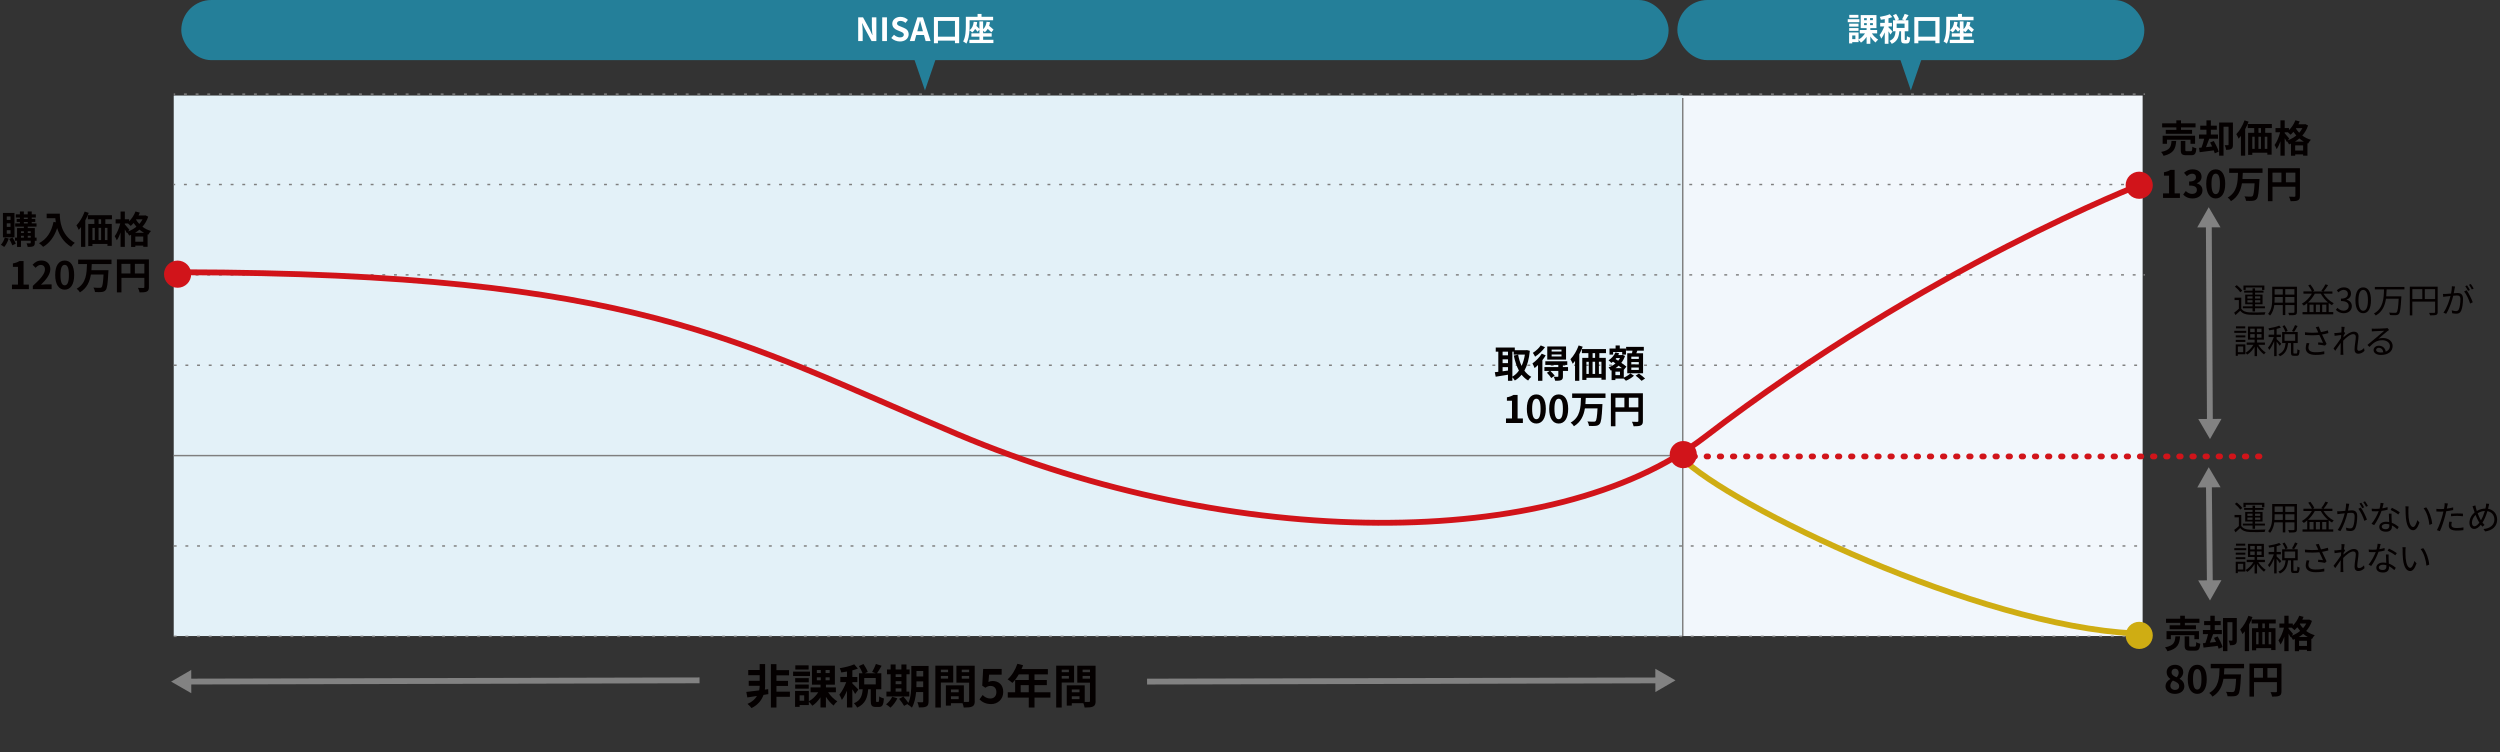 <?xml version="1.0" encoding="UTF-8"?>
<svg id="_レイヤー_2" data-name="レイヤー 2" xmlns="http://www.w3.org/2000/svg" viewBox="0 0 856.95 257.87">
  <rect x="0" y="0" width="856.95" height="257.87" fill="#333333" stroke="none"/>
  <defs>
    <style>
      .cls-1 {
        stroke-dasharray: 0 0 1 3;
      }

      .cls-1, .cls-2, .cls-3, .cls-4, .cls-5, .cls-6, .cls-7 {
        fill: none;
        stroke-miterlimit: 10;
      }

      .cls-1, .cls-2, .cls-7 {
        stroke: #7f7f7f;
        stroke-width: .5px;
      }

      .cls-2 {
        stroke-dasharray: 0 0 1 3;
      }

      .cls-3, .cls-4, .cls-5, .cls-6 {
        stroke-width: 2px;
      }

      .cls-3, .cls-6 {
        stroke: #d1141a;
      }

      .cls-4 {
        stroke: #cfad13;
      }

      .cls-5 {
        stroke: #828282;
      }

      .cls-6 {
        stroke-dasharray: 0 0 .5 4;
        stroke-linecap: round;
      }

      .cls-8 {
        fill: #f2f7fc;
      }

      .cls-8, .cls-9, .cls-10, .cls-11, .cls-12, .cls-13, .cls-14, .cls-15 {
        stroke-width: 0px;
      }

      .cls-9 {
        fill: #828282;
      }

      .cls-10 {
        fill: #247f99;
      }

      .cls-11 {
        fill: #cfad13;
      }

      .cls-12 {
        fill: #d1141a;
      }

      .cls-13 {
        fill: #fff;
      }

      .cls-14 {
        fill: #e3f1f8;
      }

      .cls-15 {
        fill: #040000;
      }
    </style>
  </defs>
  <g id="_レイヤー_1-2" data-name="レイヤー 1">
    <g>
      <rect class="cls-8" x="561.16" y="32.75" width="173.29" height="185.27"/>
      <rect class="cls-14" x="59.55" y="32.75" width="517.29" height="185.27"/>
      <line class="cls-7" x1="576.81" y1="33.59" x2="576.81" y2="218.02"/>
      <g>
        <line class="cls-7" x1="59.55" y1="32.27" x2="60.05" y2="32.27"/>
        <line class="cls-1" x1="63.05" y1="32.27" x2="733.28" y2="32.27"/>
        <line class="cls-7" x1="734.77" y1="32.27" x2="735.27" y2="32.27"/>
      </g>
      <g>
        <line class="cls-7" x1="59.55" y1="63.25" x2="60.05" y2="63.25"/>
        <line class="cls-1" x1="63.05" y1="63.25" x2="733.28" y2="63.25"/>
        <line class="cls-7" x1="734.77" y1="63.25" x2="735.27" y2="63.25"/>
      </g>
      <g>
        <line class="cls-7" x1="59.55" y1="94.22" x2="60.05" y2="94.22"/>
        <line class="cls-1" x1="63.05" y1="94.22" x2="733.28" y2="94.22"/>
        <line class="cls-7" x1="734.77" y1="94.22" x2="735.27" y2="94.22"/>
      </g>
      <line class="cls-2" x1="59.55" y1="125.2" x2="734.61" y2="125.2"/>
      <line class="cls-6" x1="575.99" y1="156.46" x2="776.51" y2="156.46"/>
      <line class="cls-7" x1="59.55" y1="156.17" x2="578.32" y2="156.17"/>
      <line class="cls-2" x1="59.55" y1="187.15" x2="735.27" y2="187.15"/>
      <line class="cls-2" x1="59.55" y1="218.13" x2="735.27" y2="218.13"/>
      <g>
        <path class="cls-15" d="M768.25,105.78c.55.86,1.57,1.26,2.94,1.31,1.28.06,3.96.02,5.36-.07-.1.2-.24.59-.28.85-1.31.06-3.77.08-5.07.02-1.53-.06-2.58-.47-3.3-1.38-.51.5-1.05.99-1.62,1.49l-.45-.83c.49-.36,1.08-.85,1.61-1.34v-2.98h-1.48v-.82h2.3v3.74ZM767.9,100.19c-.35-.58-1.13-1.39-1.84-1.95l.66-.49c.71.54,1.52,1.33,1.88,1.9l-.7.54ZM772.13,105.66h-3.32v-.66h3.32v-.71h-2.52v-3.3h2.52v-.7h-2.88v-.65h2.88v-.8h.85v.8h2.91v.65h-2.91v.7h2.58v3.3h-2.58v.71h3.4v.66h-3.4v1.11h-.85v-1.11ZM769.78,99.39h-.77v-1.52h7.17v1.52h-.8v-.85h-5.6v.85ZM770.37,102.34h1.76v-.76h-1.76v.76ZM772.13,103.69v-.78h-1.76v.78h1.76ZM772.98,101.58v.76h1.8v-.76h-1.8ZM774.78,102.91h-1.8v.78h1.8v-.78Z"/>
        <path class="cls-15" d="M787.34,106.94c0,.56-.15.82-.52.97-.4.14-1.07.15-2.17.14-.03-.23-.17-.61-.29-.84.82.04,1.61.02,1.82.02.23-.01.31-.08.31-.3v-2.37h-3.14v3.44h-.86v-3.44h-2.91c-.17,1.29-.57,2.62-1.46,3.61-.13-.17-.48-.47-.66-.57,1.28-1.45,1.4-3.5,1.4-5.12v-4.2h8.49v8.65ZM782.49,103.74v-1.94h-2.79v.69c0,.38-.01.82-.05,1.25h2.83ZM779.7,99.12v1.87h2.79v-1.87h-2.79ZM786.48,99.12h-3.14v1.87h3.14v-1.87ZM786.48,103.74v-1.94h-3.14v1.94h3.14Z"/>
        <path class="cls-15" d="M796.44,100.67c.84,1.35,2.19,2.62,3.52,3.26-.19.15-.47.48-.59.69-.38-.21-.77-.47-1.14-.76v3.11h1.56v.78h-10.53v-.78h1.61v-3.07c-.37.33-.77.61-1.17.86-.13-.17-.47-.5-.66-.65,1.38-.78,2.62-2.02,3.43-3.45h-2.9v-.77h2.91c-.27-.59-.79-1.45-1.27-2.06l.73-.31c.54.65,1.1,1.52,1.34,2.11l-.52.27h3.56l-.62-.22c.48-.59,1.1-1.55,1.42-2.23l.9.28c-.47.75-1.05,1.61-1.54,2.17h3.02v.77h-3.05ZM798,103.69c-.97-.82-1.85-1.89-2.47-3.02h-2.06c-.61,1.15-1.42,2.18-2.34,3.02h6.88ZM793.04,104.43h-1.39v2.54h1.39v-2.54ZM795.23,104.43h-1.4v2.54h1.4v-2.54ZM797.42,106.98v-2.54h-1.41v2.54h1.41Z"/>
        <path class="cls-15" d="M800.69,106.21l.54-.7c.5.52,1.15.98,2.12.98s1.74-.61,1.74-1.59-.69-1.71-2.66-1.71v-.82c1.76,0,2.37-.71,2.37-1.63,0-.83-.56-1.35-1.45-1.38-.69.02-1.29.37-1.77.85l-.57-.68c.64-.59,1.4-1.03,2.39-1.03,1.43,0,2.48.77,2.48,2.14,0,1.04-.62,1.73-1.53,2.06v.05c1.01.23,1.82,1,1.82,2.17,0,1.53-1.22,2.44-2.74,2.44-1.34,0-2.18-.56-2.74-1.17Z"/>
        <path class="cls-15" d="M807.39,102.92c0-2.97,1.04-4.41,2.67-4.41s2.66,1.45,2.66,4.41-1.04,4.45-2.66,4.45-2.67-1.48-2.67-4.45ZM811.68,102.92c0-2.5-.65-3.54-1.62-3.54s-1.63,1.05-1.63,3.54.65,3.6,1.63,3.6,1.62-1.08,1.62-3.6Z"/>
        <path class="cls-15" d="M818.09,99.19c-.02.77-.06,1.57-.14,2.38h5.18s0,.3-.01.42c-.21,3.75-.4,5.14-.85,5.63-.27.29-.55.38-.99.42-.44.03-1.25.01-2.05-.05-.01-.26-.13-.61-.3-.85.87.09,1.71.09,2.03.09.27,0,.41-.02.55-.15.35-.32.55-1.6.71-4.67h-4.36c-.34,2.29-1.2,4.45-3.5,5.74-.14-.23-.4-.51-.63-.68,3.23-1.71,3.39-5.3,3.46-8.28h-3.14v-.84h10.14v.84h-6.1Z"/>
        <path class="cls-15" d="M835.59,106.95c0,.56-.14.84-.54.99-.38.14-1.04.15-2.08.15-.05-.23-.2-.63-.33-.86.79.04,1.55.02,1.77.01.21,0,.29-.07.29-.29v-3.57h-7.81v4.73h-.86v-9.85h9.55v8.68ZM826.9,102.52h3.42v-3.42h-3.42v3.42ZM834.71,102.52v-3.42h-3.54v3.42h3.54Z"/>
        <path class="cls-15" d="M841.54,98.2c-.05.22-.1.46-.14.69-.07.34-.17,1.01-.3,1.63.54-.05,1.01-.08,1.29-.08,1.04,0,1.88.41,1.88,1.97,0,1.38-.19,3.19-.66,4.16-.37.77-.94.96-1.69.96-.44,0-.99-.08-1.36-.16l-.15-.99c.49.16,1.1.26,1.42.26.42,0,.76-.09,1-.59.37-.77.55-2.27.55-3.52,0-1.05-.48-1.24-1.22-1.24-.28,0-.73.04-1.24.08-.42,1.66-1.21,4.26-2.42,6.19l-.94-.38c1.18-1.57,2.03-4.17,2.42-5.71-.61.06-1.15.12-1.46.15-.28.04-.75.08-1.04.14l-.09-1.01c.36.01.65.01,1.03,0,.38-.01,1.05-.07,1.75-.13.16-.83.3-1.72.29-2.51l1.1.1ZM845.5,99.51c.72.93,1.73,3.03,2.11,4.1l-.9.44c-.35-1.19-1.26-3.21-2.06-4.15l.85-.4ZM845.98,99.7c-.23-.47-.63-1.18-.94-1.62l.62-.26c.29.41.72,1.13.97,1.6l-.64.28ZM847.29,99.22c-.26-.5-.64-1.17-.97-1.61l.62-.26c.3.42.76,1.15.98,1.58l-.63.28Z"/>
        <path class="cls-15" d="M769.97,114.1h-4.1v-.71h4.1v.71ZM769.67,121.43h-2.58v.54h-.73v-3.91h3.31v3.37ZM769.66,115.65h-3.29v-.69h3.29v.69ZM766.37,116.5h3.29v.7h-3.29v-.7ZM769.63,112.56h-3.19v-.7h3.19v.7ZM767.1,118.77v1.96h1.83v-1.96h-1.83ZM774.1,118.2c.63,1.03,1.64,2.09,2.54,2.63-.19.15-.47.46-.59.65-.82-.59-1.73-1.63-2.38-2.69v3.29h-.84v-3.22c-.66,1.12-1.59,2.13-2.52,2.7-.13-.19-.4-.5-.57-.65,1-.55,2.04-1.61,2.68-2.72h-2.31v-.78h2.72v-.97h-2.28v-4.51h5.47v4.51h-2.34v.97h2.69v.78h-2.26ZM771.33,113.84h1.54v-1.19h-1.54v1.19ZM771.33,115.74h1.54v-1.2h-1.54v1.2ZM775.21,112.65h-1.59v1.19h1.59v-1.19ZM775.21,114.54h-1.59v1.2h1.59v-1.2Z"/>
        <path class="cls-15" d="M781.44,118.53c-.19-.33-.66-.97-1.06-1.45v4.99h-.84v-5.15c-.48,1.18-1.1,2.34-1.69,3.05-.08-.25-.29-.58-.43-.79.73-.82,1.54-2.32,2-3.65h-1.78v-.82h1.9v-1.77c-.57.12-1.17.21-1.7.29-.05-.2-.16-.48-.27-.68,1.31-.21,2.83-.55,3.7-.93l.59.65c-.42.17-.93.34-1.48.47v1.97h1.46v.82h-1.46v.71c.36.3,1.35,1.33,1.59,1.6l-.52.69ZM787.18,121.18c.25,0,.3-.19.33-1.46.17.15.52.29.76.35-.08,1.49-.3,1.89-.99,1.89h-.99c-.8,0-.99-.26-.99-1.12v-3.24h-.99c-.21,1.96-.78,3.63-2.8,4.51-.09-.19-.34-.5-.52-.66,1.82-.73,2.28-2.19,2.47-3.85h-1.19v-3.8h5.34v3.8h-1.48v3.24c0,.29.03.34.29.34h.77ZM783.4,113.79c-.16-.54-.58-1.38-1-2l.72-.3c.42.61.87,1.42,1.04,1.95l-.76.36ZM783.09,116.83h3.65v-2.27h-3.65v2.27ZM787.56,111.76c-.38.71-.83,1.49-1.2,2l-.72-.29c.36-.55.82-1.41,1.05-2.02l.87.3Z"/>
        <path class="cls-15" d="M798.13,114.19c-.71.19-1.47.36-2.18.48.42.92,1.05,2.26,1.55,3.23l-.54.56c-.5-.11-1.64-.27-2.39-.34l.09-.76c.44.03,1.25.13,1.63.16-.33-.71-.91-1.91-1.26-2.72-1.49.17-3.15.17-4.91.02l-.04-.93c1.68.22,3.25.21,4.58.07l-.38-.85c-.2-.43-.3-.65-.49-.97l1.04-.2c.28.77.49,1.28.75,1.9.79-.14,1.57-.33,2.37-.58l.17.92ZM791.61,117.66c-.19.44-.33,1.11-.33,1.46,0,1.01.69,1.62,2.41,1.62,1.53,0,2.21-.14,3.03-.32v.97c-.73.13-1.52.27-3.04.27-2.15,0-3.33-.86-3.33-2.31,0-.5.13-1.14.31-1.77l.94.08Z"/>
        <path class="cls-15" d="M810.49,120.28c-.61.62-1.33.97-2.12.97s-1.28-.51-1.28-1.47c0-1.28.43-3.18.43-4.3,0-.67-.34-.94-.92-.94-.93,0-2.33,1.08-3.39,2.23-.02.49-.04.94-.04,1.35,0,1.05,0,1.75.05,2.79.01.2.03.49.06.7h-1.01c.01-.16.04-.5.04-.69.01-1.11.01-1.68.03-2.96,0-.12.01-.27.01-.44-.56.85-1.32,1.96-1.88,2.73l-.58-.8c.64-.8,1.97-2.6,2.55-3.51.02-.37.05-.75.07-1.11-.52.06-1.53.2-2.25.29l-.09-.97c.26.01.48.01.76-.01.37-.02,1.05-.09,1.64-.19.04-.55.06-.96.06-1.08,0-.27.01-.57-.05-.86l1.11.04c-.06.28-.15.93-.23,1.74l.06-.02.34.41c-.14.21-.34.52-.51.8-.02.21-.04.43-.06.65.9-.83,2.38-1.94,3.53-1.94,1.08,0,1.63.61,1.63,1.55,0,1.15-.43,3.15-.43,4.31,0,.4.19.7.59.7.58,0,1.2-.37,1.74-.96l.15,1Z"/>
        <path class="cls-15" d="M818.93,113.12c-.21.14-.47.32-.64.44-.57.43-2.12,1.79-3.01,2.54.52-.17,1.05-.24,1.56-.24,1.92,0,3.31,1.17,3.31,2.73,0,1.87-1.55,3.08-3.99,3.08-1.57,0-2.54-.7-2.54-1.66,0-.79.71-1.51,1.78-1.51,1.45,0,2.23.97,2.38,2.04.91-.35,1.43-1.01,1.43-1.96,0-1.13-1.14-1.96-2.6-1.96-1.9,0-2.95.8-4.42,2.3l-.68-.69c.96-.79,2.44-2.03,3.11-2.59.64-.54,2.08-1.75,2.65-2.26-.61.02-2.88.13-3.47.16-.27.01-.54.02-.78.07l-.02-.97c.26.04.58.04.82.04.59,0,3.33-.08,3.94-.14.34-.04.5-.06.63-.09l.54.68ZM816.94,120.76c-.1-.91-.65-1.54-1.53-1.54-.52,0-.92.31-.92.71,0,.57.66.9,1.53.9.33,0,.64-.02.92-.07Z"/>
      </g>
      <path class="cls-3" d="M62.21,93.32c155.6.33,190.07,23.45,266.02,55.54,94.44,39.9,204.37,40.68,256.07.99,76.14-58.45,150.15-86.86,150.15-86.86"/>
      <circle class="cls-12" cx="60.88" cy="93.98" r="4.66"/>
      <circle class="cls-12" cx="733.28" cy="63.5" r="4.66"/>
      <circle class="cls-11" cx="733.28" cy="217.8" r="4.66"/>
      <path class="cls-4" d="M576.32,156.83c16.63,16.63,101.76,57.64,155.3,60.3"/>
      <circle class="cls-12" cx="576.99" cy="155.83" r="4.66"/>
      <g>
        <path class="cls-15" d="M263.38,237.93l-1.66.27c-.59,1.66-1.81,3.39-4.11,4.51-.32-.45-.93-1.04-1.39-1.43,1.6-.67,2.62-1.66,3.25-2.72-1.2.19-2.34.37-3.3.51l-.35-1.89c1.15-.11,2.72-.3,4.4-.53.13-.56.18-1.11.18-1.54v-.02h-3.75v-1.73h3.75v-1.91h-3.92v-1.78h3.92v-2.05h1.87v7.46c0,.4-.03.83-.1,1.3l1.15-.16.06,1.68ZM270.76,238.84h-4.61v3.68h-1.9v-14.87h1.9v2.05h4.32v1.78h-4.32v1.91h3.97v1.73h-3.97v1.97h4.61v1.76Z"/>
        <path class="cls-15" d="M277.65,231.72h-5.79v-1.5h5.79v1.5ZM283.87,237.31c.8,1.21,2.02,2.42,3.14,3.1-.42.32-.99.99-1.28,1.44-.91-.71-1.86-1.81-2.62-2.99v3.65h-1.86v-3.49c-.78,1.19-1.76,2.23-2.8,2.9-.27-.42-.8-1.04-1.2-1.39v1.15h-3.15v.62h-1.57v-5.46h4.72v3.55c1.23-.67,2.43-1.84,3.22-3.09h-2.62v-1.68h3.41v-.93h-2.94v-6.52h7.86v6.52h-3.06v.93h3.41v1.68h-2.64ZM277.23,233.9h-4.66v-1.46h4.66v1.46ZM272.57,234.64h4.66v1.42h-4.66v-1.42ZM277.18,229.51h-4.56v-1.44h4.56v1.44ZM275.66,238.35h-1.57v1.84h1.57v-1.84ZM280,230.71h1.34v-1.04h-1.34v1.04ZM280,233.19h1.34v-1.02h-1.34v1.02ZM284.4,229.67h-1.41v1.04h1.41v-1.04ZM284.4,232.17h-1.41v1.02h1.41v-1.02Z"/>
        <path class="cls-15" d="M293.12,237.89c-.19-.42-.58-1.04-.96-1.62v6.24h-1.84v-5.75c-.51,1.23-1.12,2.37-1.74,3.17-.18-.54-.58-1.33-.88-1.81.9-1.04,1.78-2.74,2.37-4.29h-2.03v-1.78h2.29v-1.86c-.67.13-1.33.24-1.95.32-.1-.43-.32-1.07-.53-1.46,1.76-.3,3.73-.77,4.96-1.33l1.26,1.46c-.58.22-1.22.43-1.9.61v2.26h1.71v1.78h-1.71v.46c.43.35,1.74,1.74,2.05,2.1l-1.09,1.49ZM301.04,240.61c.24,0,.3-.24.34-1.9.35.29,1.14.61,1.62.72-.16,2.29-.59,2.9-1.74,2.9h-1.06c-1.42,0-1.73-.56-1.73-2.22v-3.84h-.88c-.22,2.75-.9,4.99-3.78,6.29-.19-.46-.72-1.13-1.1-1.5,2.38-.98,2.83-2.69,3.01-4.79h-1.28v-5.49h1.23c-.26-.72-.77-1.71-1.25-2.48l1.57-.69c.58.85,1.22,1.95,1.46,2.72l-1.02.45h3.76l-1.25-.45c.45-.75,1.02-1.9,1.31-2.74l1.95.62c-.53.93-1.1,1.89-1.57,2.56h1.47v5.49h-1.81v3.82c0,.48.03.53.24.53h.51ZM300.19,232.41h-3.95v2.18h3.95v-2.18Z"/>
        <path class="cls-15" d="M307.61,239.37c-.56,1.17-1.5,2.42-2.37,3.2-.35-.34-1.09-.88-1.52-1.14.83-.62,1.66-1.63,2.11-2.59l1.78.53ZM311.71,238.73h-7.86v-1.66h1.44v-5.94h-1.25v-1.66h1.25v-1.7h1.71v1.7h1.98v-1.7h1.74v1.7h1.09v1.66h-1.09v5.94h.98v1.66ZM307.01,231.13v.93h1.98v-.93h-1.98ZM307.01,234.52h1.98v-1.01h-1.98v1.01ZM307.01,237.07h1.98v-1.09h-1.98v1.09ZM318.29,240.41c0,.95-.18,1.44-.74,1.75-.56.3-1.38.35-2.56.34-.06-.5-.3-1.33-.54-1.81.69.05,1.46.03,1.68.03.24,0,.32-.08.32-.34v-3.15h-2.43c-.18,1.89-.58,3.89-1.44,5.33-.3-.34-1.09-.91-1.5-1.07.05-.1.11-.18.16-.27l-1.33.75c-.32-.62-1.09-1.68-1.71-2.42l1.44-.79c.58.64,1.33,1.52,1.73,2.18.93-2,1.01-4.71,1.01-6.79v-5.88h5.92v12.13ZM316.45,235.53v-1.97h-2.31v.59c0,.42,0,.88-.02,1.38h2.32ZM314.15,230.01v1.87h2.31v-1.87h-2.31Z"/>
        <path class="cls-15" d="M322.51,233.96v8.56h-1.89v-14.34h6.13v5.78h-4.24ZM322.51,229.56v.85h2.47v-.85h-2.47ZM324.98,232.6v-.91h-2.47v.91h2.47ZM334.13,240.27c0,1.02-.21,1.58-.85,1.89-.62.32-1.55.37-2.93.37-.05-.4-.22-.99-.42-1.49h-3.97v.82h-1.73v-6.93h6.16v5.68c.62.02,1.22.02,1.42,0,.29,0,.38-.1.38-.35v-6.26h-4.35v-5.81h6.27v12.09ZM325.97,236.33v.96h2.64v-.96h-2.64ZM328.61,239.65v-.99h-2.64v.99h2.64ZM329.67,229.56v.85h2.54v-.85h-2.54ZM332.21,232.64v-.95h-2.54v.95h2.54Z"/>
        <path class="cls-15" d="M335.74,239.74l1.09-1.5c.67.66,1.5,1.2,2.61,1.2,1.23,0,2.1-.79,2.1-2.18s-.8-2.14-2-2.14c-.7,0-1.09.18-1.78.62l-1.07-.7.32-5.75h6.34v1.97h-4.31l-.22,2.51c.46-.22.88-.34,1.42-.34,1.98,0,3.65,1.19,3.65,3.76s-1.95,4.16-4.15,4.16c-1.87,0-3.12-.74-4-1.62Z"/>
        <path class="cls-15" d="M360.08,239.12h-5.47v3.42h-1.97v-3.42h-7.2v-1.83h2.53v-4.19h4.67v-1.92h-3.43c-.66,1.14-1.42,2.16-2.18,2.91-.37-.32-1.18-.96-1.65-1.23,1.44-1.22,2.67-3.27,3.36-5.33l1.94.5c-.14.45-.32.88-.53,1.31h9.04v1.84h-4.59v1.92h4.23v1.76h-4.23v2.43h5.47v1.83ZM352.64,237.29v-2.43h-2.77v2.43h2.77Z"/>
        <path class="cls-15" d="M363.93,233.96v8.56h-1.89v-14.34h6.13v5.78h-4.24ZM363.93,229.56v.85h2.47v-.85h-2.47ZM366.4,232.6v-.91h-2.47v.91h2.47ZM375.56,240.27c0,1.02-.21,1.58-.85,1.89-.62.32-1.55.37-2.93.37-.05-.4-.22-.99-.42-1.49h-3.97v.82h-1.73v-6.93h6.16v5.68c.62.02,1.22.02,1.42,0,.29,0,.38-.1.38-.35v-6.26h-4.35v-5.81h6.27v12.09ZM367.39,236.33v.96h2.64v-.96h-2.64ZM370.03,239.65v-.99h-2.64v.99h2.64ZM371.09,229.56v.85h2.54v-.85h-2.54ZM373.63,232.64v-.95h-2.54v.95h2.54Z"/>
      </g>
      <g>
        <path class="cls-15" d="M2.99,81.75c-.34,1.09-.94,2.21-1.55,2.91-.26-.22-.82-.58-1.14-.75.58-.61,1.08-1.55,1.34-2.46l1.35.3ZM4.97,81.36H1.01v-8.38h3.95v8.38ZM3.61,74.2h-1.29v1.2h1.29v-1.2ZM3.61,76.55h-1.29v1.21h1.29v-1.21ZM3.61,78.91h-1.29v1.22h1.29v-1.22ZM4.3,81.43c.43.65.91,1.52,1.12,2.09l-1.2.58c-.18-.6-.65-1.52-1.07-2.2l1.14-.48ZM12.53,82.55h-.6v.69c0,.65-.13.98-.56,1.18s-1.04.22-1.88.22c-.05-.36-.23-.9-.4-1.24.51.01,1.07.01,1.22.01.17,0,.22-.05.22-.2v-.68h-3.34v2.11h-1.35v-2.11h-.7v-1.08h.7v-3.28h2.34v-.49h-2.98v-1.09h1.62v-.51h-1.11v-1.03h1.11v-.48h-1.4v-1.09h1.4v-.99h1.35v.99h1.33v-.99h1.38v.99h1.4v1.09h-1.4v.48h1.21v1.03h-1.21v.51h1.64v1.09h-3v.49h2.42v3.28h.6v1.08ZM7.19,79.27v.6h.99v-.6h-.99ZM7.19,81.47h.99v-.65h-.99v.65ZM8.18,75.07h1.33v-.48h-1.33v.48ZM8.18,76.61h1.33v-.51h-1.33v.51ZM9.52,79.27v.6h1.01v-.6h-1.01ZM10.53,81.47v-.65h-1.01v.65h1.01Z"/>
        <path class="cls-15" d="M20.5,73.23c0,2.46.35,7.2,5.13,10.02-.34.27-.97.95-1.25,1.35-2.69-1.62-4.07-4.08-4.78-6.41-.97,2.91-2.53,5.07-4.8,6.42-.29-.33-1.01-.96-1.42-1.26,2.7-1.37,4.25-3.87,4.97-7.29l.79.14c-.09-.49-.14-.96-.18-1.4h-2.96v-1.57h4.5Z"/>
        <path class="cls-15" d="M30.41,72.97c-.33.86-.73,1.73-1.17,2.56v9.1h-1.46v-6.79c-.26.35-.52.68-.79.96-.14-.36-.55-1.18-.79-1.56,1.12-1.13,2.18-2.92,2.82-4.72l1.39.44ZM36.11,75.15v1.62h2.2v7.5h-1.48v-.66h-5.15v.74h-1.43v-7.58h2.09v-1.62h-2.22v-1.38h8.25v1.38h-2.26ZM31.68,82.29h.81v-4.17h-.81v4.17ZM33.79,78.11v4.17h.87v-4.17h-.87ZM34.66,75.15h-.86v1.62h.86v-1.62ZM36.83,78.11h-.87v4.17h.87v-4.17Z"/>
        <path class="cls-15" d="M50.8,74.27c-.44,1.35-1.12,2.5-1.98,3.46.82.62,1.81,1.13,2.94,1.44-.31.3-.74.91-.94,1.29l-.23-.09v4.24h-1.49v-.42h-2.72v.46h-1.44v-4.16c-.22.1-.44.2-.66.27-.14-.3-.42-.71-.66-1.03l-.12.17c-.16-.33-.43-.81-.71-1.26v5.99h-1.46v-4.93c-.36,1.04-.81,2-1.3,2.67-.14-.43-.48-1.03-.71-1.4.79-1.03,1.53-2.82,1.9-4.37h-1.59v-1.43h1.7v-2.67h1.46v2.67h1.46v.7c.92-.9,1.73-2.13,2.2-3.38l1.47.4c-.13.33-.27.65-.43.97h2.09l.27-.05.96.46ZM43.89,79.35c1.04-.39,2.03-.94,2.87-1.64-.36-.42-.69-.85-.97-1.27-.31.38-.64.71-.96,1-.2-.21-.6-.57-.94-.84h-1.1v.31c.35.38,1.33,1.53,1.55,1.83l-.44.61ZM49.36,79.79c-.57-.31-1.09-.68-1.56-1.07-.47.4-.96.75-1.5,1.07h3.06ZM49.1,82.86v-1.77h-2.72v1.77h2.72ZM46.72,75.18l-.09.13c.3.49.66.99,1.12,1.46.43-.48.81-1.01,1.11-1.59h-2.13Z"/>
        <path class="cls-15" d="M4.09,97.56h2.07v-6.08h-1.74v-1.18c.96-.18,1.62-.43,2.24-.81h1.42v8.07h1.81v1.55h-5.79v-1.55Z"/>
        <path class="cls-15" d="M11.25,98c2.61-2.34,4.16-4.15,4.16-5.63,0-.97-.53-1.56-1.44-1.56-.7,0-1.29.46-1.77.99l-1.04-1.04c.88-.94,1.74-1.46,3.06-1.46,1.82,0,3.03,1.17,3.03,2.96s-1.44,3.61-3.2,5.33c.48-.05,1.12-.1,1.56-.1h2.09v1.61h-6.45v-1.11Z"/>
        <path class="cls-15" d="M18.92,94.26c0-3.33,1.3-4.95,3.26-4.95s3.25,1.64,3.25,4.95-1.3,5.03-3.25,5.03-3.26-1.72-3.26-5.03ZM23.62,94.26c0-2.69-.62-3.47-1.44-3.47s-1.46.78-1.46,3.47.62,3.54,1.46,3.54,1.44-.83,1.44-3.54Z"/>
        <path class="cls-15" d="M31.46,90.5c-.03.69-.05,1.4-.12,2.11h5.84s-.01.49-.04.69c-.2,3.99-.42,5.56-.92,6.14-.39.46-.81.58-1.39.65-.51.07-1.4.05-2.26.01-.04-.44-.26-1.09-.55-1.52.9.08,1.78.08,2.17.08.27,0,.44-.03.61-.17.34-.33.55-1.6.69-4.38h-4.33c-.4,2.4-1.34,4.65-3.76,6.11-.23-.42-.71-.95-1.12-1.25,3.34-1.87,3.44-5.33,3.54-8.46h-3.03v-1.52h11.43v1.52h-6.76Z"/>
        <path class="cls-15" d="M51.04,98.42c0,.85-.18,1.27-.73,1.52-.52.26-1.3.29-2.46.29-.08-.43-.34-1.14-.56-1.55.74.05,1.59.04,1.85.04.25-.01.34-.09.34-.31v-3.15h-7.85v4.97h-1.56v-11.31h10.97v9.5ZM41.63,93.73h3.07v-3.28h-3.07v3.28ZM49.48,93.73v-3.28h-3.25v3.28h3.25Z"/>
      </g>
      <g>
        <path class="cls-15" d="M524.4,120.25c-.27,2.83-.9,5.07-1.87,6.81.64.87,1.42,1.6,2.35,2.11-.35.29-.83.87-1.07,1.27-.88-.53-1.61-1.2-2.24-1.99-.66.81-1.43,1.46-2.31,1.99-.2-.34-.55-.82-.86-1.13v1.22h-1.5v-2.08c-1.5.26-3.02.49-4.21.68l-.3-1.55c.35-.04.75-.08,1.2-.13v-6.9h-.88v-1.43h6.53v.92h3.89l.26-.04,1.01.25ZM515.06,120.55v1.24h1.85v-1.24h-1.85ZM515.06,124.47h1.85v-1.3h-1.85v1.3ZM515.06,127.27c.6-.08,1.22-.17,1.85-.25v-1.17h-1.85v1.42ZM518.41,129.1c.86-.48,1.61-1.18,2.25-2.07-.79-1.44-1.35-3.18-1.76-5.15l1.48-.3c.26,1.39.65,2.7,1.2,3.85.51-1.12.9-2.42,1.12-3.87h-3.84v-1.01h-.45v8.55Z"/>
        <path class="cls-15" d="M529.83,121.82c-.31.55-.7,1.09-1.13,1.64v7.06h-1.5v-5.4c-.39.39-.78.75-1.17,1.05-.12-.34-.51-1.22-.74-1.6,1.16-.81,2.43-2.07,3.19-3.34l1.35.58ZM529.61,119c-.86,1.2-2.18,2.47-3.41,3.26-.16-.35-.53-.99-.77-1.31,1.01-.62,2.16-1.68,2.7-2.55l1.47.6ZM537.52,127.15h-1.78v1.85c0,.71-.13,1.08-.64,1.3-.48.22-1.13.22-2.02.22-.06-.42-.29-.99-.48-1.38.55.03,1.16.03,1.33.03.18-.01.23-.06.23-.21v-1.81h-2.73c.52.49,1.16,1.17,1.48,1.62l-1.16.82c-.29-.49-.95-1.26-1.5-1.81l.96-.64h-1.82v-1.31h4.76v-.74h-4.45v-1.26h7.53v1.26h-1.51v.74h1.77v1.31ZM536.81,123.26h-6.44v-4.5h6.44v4.5ZM535.25,119.84h-3.38v.65h3.38v-.65ZM535.25,121.51h-3.38v.68h3.38v-.68Z"/>
        <path class="cls-15" d="M542.52,118.86c-.33.86-.73,1.73-1.17,2.56v9.1h-1.46v-6.79c-.26.35-.52.68-.79.96-.14-.36-.55-1.18-.79-1.56,1.12-1.13,2.18-2.92,2.82-4.72l1.39.44ZM548.23,121.04v1.62h2.2v7.5h-1.48v-.66h-5.15v.74h-1.43v-7.58h2.09v-1.62h-2.22v-1.38h8.26v1.38h-2.26ZM543.79,128.18h.81v-4.17h-.81v4.17ZM545.9,124v4.17h.87v-4.17h-.87ZM546.77,121.04h-.86v1.62h.86v-1.62ZM548.94,124h-.87v4.17h.87v-4.17Z"/>
        <path class="cls-15" d="M556.61,129.43c.86-.35,1.77-.95,2.24-1.43l1.25.78c-.68.66-1.82,1.35-2.77,1.73-.17-.21-.46-.49-.72-.74h-2.89v.52h-1.3v-3.37l-.27.12c-.17-.34-.51-.86-.78-1.1.86-.3,1.68-.77,2.39-1.37l-.86-.6c-.18.16-.36.31-.56.44-.21-.25-.69-.71-.97-.9,1.01-.64,1.91-1.62,2.38-2.72l1.26.31c-.09.21-.18.4-.3.6h1.21l.23-.07.87.4c-.3.88-.74,1.66-1.27,2.34.69.47,1.33.94,1.75,1.3l-.87,1.08-.03-.03v2.69ZM552.96,121.56h-1.25v-2.09h2.08v-1.05h1.44v1.05h2.12v2.09h-1.29v-.9h-3.11v.9ZM555.3,127.39h-1.57v1.2h1.57v-1.2ZM555.95,126.19c-.33-.26-.72-.55-1.11-.84-.34.31-.7.6-1.09.84h2.2ZM554.05,122.73c-.09.12-.18.22-.27.34l.9.58c.25-.29.46-.6.64-.92h-1.26ZM559.42,121.09c.05-.29.1-.6.16-.88h-2.18v-1.31h6.07v1.31h-2.25c-.1.31-.21.61-.31.88h2.3v6.85h-5.42v-6.85h1.64ZM561.75,122.25h-2.57v.79h2.57v-.79ZM561.75,124.11h-2.57v.79h2.57v-.79ZM561.75,125.99h-2.57v.81h2.57v-.81ZM561.79,128.06c.69.48,1.64,1.2,2.11,1.69l-1.2.79c-.42-.49-1.33-1.26-2.03-1.78l1.12-.7Z"/>
        <path class="cls-15" d="M516.21,143.45h2.07v-6.08h-1.74v-1.18c.96-.18,1.62-.43,2.24-.81h1.42v8.07h1.81v1.55h-5.79v-1.55Z"/>
        <path class="cls-15" d="M523.37,140.15c0-3.33,1.3-4.95,3.26-4.95s3.25,1.64,3.25,4.95-1.3,5.03-3.25,5.03-3.26-1.72-3.26-5.03ZM528.08,140.15c0-2.69-.62-3.47-1.44-3.47s-1.46.78-1.46,3.47.62,3.54,1.46,3.54,1.44-.83,1.44-3.54Z"/>
        <path class="cls-15" d="M531.03,140.15c0-3.33,1.3-4.95,3.26-4.95s3.25,1.64,3.25,4.95-1.3,5.03-3.25,5.03-3.26-1.72-3.26-5.03ZM535.73,140.15c0-2.69-.62-3.47-1.44-3.47s-1.46.78-1.46,3.47.62,3.54,1.46,3.54,1.44-.83,1.44-3.54Z"/>
        <path class="cls-15" d="M543.57,136.39c-.03.69-.05,1.4-.12,2.11h5.84s-.01.49-.04.69c-.2,3.99-.42,5.56-.92,6.14-.39.46-.81.58-1.39.65-.51.07-1.4.05-2.26.01-.04-.44-.26-1.09-.55-1.52.9.08,1.78.08,2.17.08.27,0,.44-.03.61-.17.34-.33.55-1.6.69-4.38h-4.33c-.4,2.4-1.34,4.65-3.76,6.11-.23-.42-.71-.95-1.12-1.25,3.34-1.87,3.44-5.33,3.54-8.46h-3.03v-1.52h11.43v1.52h-6.76Z"/>
        <path class="cls-15" d="M563.15,144.31c0,.85-.18,1.27-.73,1.52-.52.26-1.3.29-2.46.29-.08-.43-.34-1.14-.56-1.55.74.05,1.59.04,1.85.04.25-.01.34-.09.34-.31v-3.15h-7.85v4.97h-1.56v-11.31h10.97v9.5ZM553.74,139.62h3.07v-3.28h-3.07v3.28ZM561.59,139.62v-3.28h-3.25v3.28h3.25Z"/>
      </g>
      <g>
        <path class="cls-15" d="M745.96,48.31c-.21,2.61-.78,4.26-4.33,5.11-.14-.4-.53-1.01-.84-1.34,3.08-.6,3.41-1.77,3.56-3.77h1.61ZM746,43.68h-4.86v-1.4h4.86v-1.03h1.6v1.03h4.99v1.4h-4.99v.84h3.8v1.35h-9.02v-1.35h3.63v-.84ZM750.86,49.29v-1.38h-8.06v1.38h-1.49v-2.77h11.12v2.77h-1.56ZM750.94,51.83c.43,0,.51-.22.56-1.55.31.25.98.48,1.39.58-.17,1.87-.57,2.35-1.79,2.35h-1.68c-1.51,0-1.89-.44-1.89-1.83v-3.08h1.56v3.06c0,.42.08.47.55.47h1.3Z"/>
        <path class="cls-15" d="M758.83,48.34c.68,1.14,1.43,2.65,1.69,3.65l-1.34.57c-.08-.3-.19-.64-.34-1.01l-4.84.62-.22-1.5.86-.08c.34-.88.69-2.04.91-3.04h-1.77v-1.43h2.55v-1.65h-2.13v-1.4h2.13v-1.83h1.51v1.83h2.04v1.4h-2.04v1.65h2.44v1.43h-3c-.35.96-.74,2.02-1.1,2.89l2.11-.22c-.23-.48-.47-.95-.7-1.38l1.25-.51ZM765.41,49.62c0,.69-.12,1.17-.56,1.44-.43.26-.99.31-1.77.31-.05-.46-.29-1.17-.49-1.6.47.03.95.03,1.1.01.16,0,.21-.05.21-.21v-6.12h-1.72v9.92h-1.51v-11.36h4.73v7.61Z"/>
        <path class="cls-15" d="M770.77,41.71c-.33.86-.73,1.73-1.17,2.56v9.1h-1.46v-6.79c-.26.35-.52.68-.79.96-.14-.36-.55-1.18-.79-1.56,1.12-1.13,2.18-2.92,2.82-4.72l1.39.44ZM776.47,43.89v1.62h2.2v7.5h-1.48v-.66h-5.15v.74h-1.43v-7.58h2.09v-1.62h-2.22v-1.38h8.26v1.38h-2.26ZM772.04,51.03h.81v-4.17h-.81v4.17ZM774.15,46.86v4.17h.87v-4.17h-.87ZM775.02,43.89h-.86v1.62h.86v-1.62ZM777.19,46.86h-.87v4.17h.87v-4.17Z"/>
        <path class="cls-15" d="M791.16,43.01c-.44,1.35-1.12,2.5-1.98,3.46.82.62,1.81,1.13,2.94,1.44-.31.3-.74.91-.94,1.29l-.23-.09v4.24h-1.49v-.42h-2.72v.46h-1.44v-4.16c-.22.1-.44.2-.66.27-.14-.3-.42-.71-.66-1.03l-.12.17c-.16-.33-.43-.81-.71-1.26v5.99h-1.46v-4.93c-.36,1.04-.81,2-1.3,2.67-.14-.43-.48-1.03-.71-1.4.79-1.03,1.53-2.82,1.9-4.37h-1.59v-1.43h1.7v-2.67h1.46v2.67h1.46v.7c.92-.9,1.73-2.13,2.2-3.38l1.47.4c-.13.33-.27.65-.43.97h2.09l.27-.05.96.46ZM784.25,48.09c1.04-.39,2.03-.94,2.87-1.64-.36-.42-.69-.85-.98-1.27-.31.38-.64.71-.96,1-.19-.21-.6-.57-.94-.84h-1.1v.31c.35.38,1.33,1.53,1.55,1.83l-.44.61ZM789.72,48.53c-.57-.31-1.09-.68-1.56-1.07-.47.4-.96.75-1.5,1.07h3.06ZM789.46,51.6v-1.77h-2.72v1.77h2.72ZM787.08,43.92l-.09.13c.3.49.66.99,1.12,1.46.43-.48.81-1.01,1.1-1.59h-2.13Z"/>
        <path class="cls-15" d="M741.43,66.3h2.07v-6.08h-1.74v-1.18c.96-.18,1.62-.43,2.24-.81h1.42v8.07h1.81v1.55h-5.79v-1.55Z"/>
        <path class="cls-15" d="M748.35,66.69l.9-1.21c.57.56,1.27.99,2.15.99.98,0,1.64-.48,1.64-1.34,0-.95-.56-1.53-2.65-1.53v-1.38c1.77,0,2.34-.61,2.34-1.47,0-.75-.47-1.2-1.29-1.21-.69.01-1.25.34-1.82.86l-.98-1.17c.83-.73,1.75-1.18,2.89-1.18,1.86,0,3.12.91,3.12,2.56,0,1.04-.58,1.79-1.61,2.2v.06c1.09.3,1.92,1.11,1.92,2.37,0,1.77-1.55,2.79-3.38,2.79-1.52,0-2.55-.57-3.22-1.34Z"/>
        <path class="cls-15" d="M756.25,63c0-3.33,1.3-4.95,3.26-4.95s3.25,1.64,3.25,4.95-1.3,5.03-3.25,5.03-3.26-1.72-3.26-5.03ZM760.95,63c0-2.69-.62-3.47-1.44-3.47s-1.46.78-1.46,3.47.62,3.54,1.46,3.54,1.44-.83,1.44-3.54Z"/>
        <path class="cls-15" d="M768.79,59.24c-.03.69-.05,1.4-.12,2.11h5.84s-.01.49-.04.69c-.2,3.99-.42,5.56-.92,6.14-.39.46-.81.58-1.39.65-.51.07-1.4.05-2.26.01-.04-.44-.26-1.09-.55-1.52.9.08,1.78.08,2.17.08.27,0,.44-.03.61-.17.34-.33.55-1.6.69-4.38h-4.33c-.4,2.4-1.34,4.65-3.76,6.11-.23-.42-.71-.95-1.12-1.25,3.34-1.87,3.44-5.33,3.54-8.46h-3.03v-1.52h11.43v1.52h-6.76Z"/>
        <path class="cls-15" d="M788.37,67.16c0,.85-.18,1.27-.73,1.52-.52.26-1.3.29-2.46.29-.08-.43-.34-1.14-.56-1.55.74.05,1.59.04,1.85.04.25-.01.34-.09.34-.31v-3.15h-7.85v4.97h-1.56v-11.31h10.97v9.5ZM778.96,62.47h3.07v-3.28h-3.07v3.28ZM786.81,62.47v-3.28h-3.25v3.28h3.25Z"/>
      </g>
      <g>
        <path class="cls-15" d="M747.29,218.13c-.21,2.61-.78,4.26-4.33,5.11-.14-.4-.53-1.01-.84-1.34,3.08-.6,3.41-1.77,3.56-3.77h1.61ZM747.33,213.5h-4.86v-1.4h4.86v-1.03h1.6v1.03h4.99v1.4h-4.99v.84h3.8v1.35h-9.02v-1.35h3.63v-.84ZM752.19,219.1v-1.38h-8.06v1.38h-1.49v-2.77h11.12v2.77h-1.56ZM752.27,221.65c.43,0,.51-.22.56-1.55.31.25.98.48,1.39.58-.17,1.87-.57,2.35-1.79,2.35h-1.68c-1.51,0-1.89-.44-1.89-1.83v-3.08h1.56v3.06c0,.42.08.47.55.47h1.3Z"/>
        <path class="cls-15" d="M760.16,218.16c.68,1.14,1.43,2.65,1.69,3.65l-1.34.57c-.08-.3-.19-.64-.34-1.01l-4.84.62-.22-1.5.86-.08c.34-.88.69-2.04.91-3.04h-1.77v-1.43h2.55v-1.65h-2.13v-1.4h2.13v-1.83h1.51v1.83h2.04v1.4h-2.04v1.65h2.44v1.43h-3c-.35.96-.74,2.02-1.1,2.89l2.11-.22c-.23-.48-.47-.95-.7-1.38l1.25-.51ZM766.74,219.44c0,.69-.12,1.17-.56,1.44-.43.26-.99.31-1.77.31-.05-.46-.29-1.17-.49-1.6.47.03.95.03,1.1.01.16,0,.21-.05.21-.21v-6.12h-1.72v9.92h-1.51v-11.36h4.73v7.61Z"/>
        <path class="cls-15" d="M772.1,211.53c-.33.86-.73,1.73-1.17,2.56v9.1h-1.46v-6.79c-.26.35-.52.68-.79.96-.14-.36-.55-1.18-.79-1.56,1.12-1.13,2.18-2.92,2.82-4.72l1.39.44ZM777.8,213.71v1.62h2.2v7.5h-1.48v-.66h-5.15v.74h-1.43v-7.58h2.09v-1.62h-2.22v-1.38h8.26v1.38h-2.26ZM773.37,220.85h.81v-4.17h-.81v4.17ZM775.48,216.67v4.17h.87v-4.17h-.87ZM776.35,213.71h-.86v1.62h.86v-1.62ZM778.52,216.67h-.87v4.17h.87v-4.17Z"/>
        <path class="cls-15" d="M792.49,212.83c-.44,1.35-1.12,2.5-1.98,3.46.82.62,1.81,1.13,2.94,1.44-.31.3-.74.91-.94,1.29l-.23-.09v4.24h-1.49v-.42h-2.72v.46h-1.44v-4.16c-.22.1-.44.2-.66.27-.14-.3-.42-.71-.66-1.03l-.12.17c-.16-.33-.43-.81-.71-1.26v5.99h-1.46v-4.93c-.36,1.04-.81,2-1.3,2.67-.14-.43-.48-1.03-.71-1.4.79-1.03,1.53-2.82,1.9-4.37h-1.59v-1.43h1.7v-2.67h1.46v2.67h1.46v.7c.92-.9,1.73-2.13,2.2-3.38l1.47.4c-.13.33-.27.65-.43.97h2.09l.27-.05.96.46ZM785.58,217.91c1.04-.39,2.03-.94,2.87-1.64-.36-.42-.69-.85-.98-1.27-.31.38-.64.71-.96,1-.19-.21-.6-.57-.94-.84h-1.1v.31c.35.38,1.33,1.53,1.55,1.83l-.44.61ZM791.05,218.35c-.57-.31-1.09-.68-1.56-1.07-.47.4-.96.75-1.5,1.07h3.06ZM790.79,221.42v-1.77h-2.72v1.77h2.72ZM788.41,213.74l-.09.13c.3.49.66.99,1.12,1.46.43-.48.81-1.01,1.1-1.59h-2.13Z"/>
        <path class="cls-15" d="M742.3,235.28c0-1.24.75-2.03,1.65-2.51v-.06c-.74-.53-1.27-1.26-1.27-2.29,0-1.55,1.22-2.54,2.9-2.54s2.79,1.03,2.79,2.56c0,.95-.6,1.74-1.23,2.2v.07c.88.48,1.61,1.26,1.61,2.57,0,1.46-1.29,2.57-3.24,2.57-1.83,0-3.21-1.07-3.21-2.57ZM746.97,235.21c0-1-.88-1.42-2.13-1.92-.52.42-.88,1.07-.88,1.78,0,.87.71,1.43,1.61,1.43.81,0,1.4-.46,1.4-1.29ZM746.81,230.56c0-.78-.47-1.34-1.27-1.34-.65,0-1.17.43-1.17,1.2,0,.91.74,1.35,1.75,1.75.47-.49.69-1.04.69-1.61Z"/>
        <path class="cls-15" d="M749.92,232.82c0-3.33,1.3-4.95,3.26-4.95s3.25,1.64,3.25,4.95-1.3,5.03-3.25,5.03-3.26-1.72-3.26-5.03ZM754.62,232.82c0-2.69-.62-3.47-1.44-3.47s-1.46.78-1.46,3.47.62,3.54,1.46,3.54,1.44-.83,1.44-3.54Z"/>
        <path class="cls-15" d="M762.46,229.06c-.03.69-.05,1.4-.12,2.11h5.84s-.01.49-.04.69c-.2,3.99-.42,5.56-.92,6.14-.39.46-.81.58-1.39.65-.51.07-1.4.05-2.26.01-.04-.44-.26-1.09-.55-1.52.9.08,1.78.08,2.17.08.27,0,.44-.03.61-.17.34-.33.55-1.6.69-4.38h-4.33c-.4,2.4-1.34,4.65-3.76,6.11-.23-.42-.72-.95-1.12-1.25,3.34-1.87,3.44-5.33,3.54-8.46h-3.03v-1.52h11.43v1.52h-6.76Z"/>
        <path class="cls-15" d="M782.04,236.98c0,.85-.18,1.27-.73,1.52-.52.26-1.3.29-2.46.29-.08-.43-.34-1.14-.56-1.55.74.05,1.59.04,1.85.04.25-.01.34-.09.34-.31v-3.15h-7.85v4.97h-1.56v-11.31h10.97v9.5ZM772.63,232.29h3.07v-3.28h-3.07v3.28ZM780.48,232.29v-3.28h-3.25v3.28h3.25Z"/>
      </g>
      <g>
        <line class="cls-5" x1="239.79" y1="233.21" x2="64.39" y2="233.63"/>
        <polygon class="cls-9" points="65.55 229.64 58.65 233.64 65.57 237.62 65.55 229.64"/>
      </g>
      <g>
        <line class="cls-5" x1="393.19" y1="233.64" x2="568.58" y2="233.23"/>
        <polygon class="cls-9" points="567.43 237.22 574.33 233.21 567.41 229.24 567.43 237.22"/>
      </g>
      <g>
        <line class="cls-5" x1="757.51" y1="144.77" x2="757.14" y2="76.77"/>
        <polygon class="cls-9" points="761.49 143.58 757.54 150.51 753.52 143.63 761.49 143.58"/>
        <polygon class="cls-9" points="761.14 77.92 757.11 71.03 753.16 77.96 761.14 77.92"/>
      </g>
      <g>
        <path class="cls-15" d="M768.25,180.26c.55.86,1.57,1.26,2.94,1.31,1.28.06,3.96.02,5.36-.07-.1.2-.24.59-.28.85-1.31.06-3.77.08-5.07.02-1.53-.06-2.58-.47-3.3-1.38-.51.5-1.05.99-1.62,1.49l-.45-.83c.49-.36,1.08-.85,1.61-1.34v-2.98h-1.48v-.82h2.3v3.74ZM767.9,174.68c-.35-.58-1.13-1.39-1.84-1.95l.66-.49c.71.54,1.52,1.33,1.88,1.9l-.7.54ZM772.13,180.15h-3.32v-.66h3.32v-.71h-2.52v-3.3h2.52v-.7h-2.88v-.65h2.88v-.8h.85v.8h2.91v.65h-2.91v.7h2.58v3.3h-2.58v.71h3.4v.66h-3.4v1.11h-.85v-1.11ZM769.78,173.88h-.77v-1.52h7.17v1.52h-.8v-.85h-5.6v.85ZM770.37,176.83h1.76v-.76h-1.76v.76ZM772.13,178.18v-.78h-1.76v.78h1.76ZM772.98,176.07v.76h1.8v-.76h-1.8ZM774.78,177.4h-1.8v.78h1.8v-.78Z"/>
        <path class="cls-15" d="M787.34,181.43c0,.56-.15.82-.52.97-.4.14-1.07.15-2.17.14-.03-.23-.17-.61-.29-.84.82.04,1.61.02,1.82.02.23-.01.31-.08.31-.3v-2.37h-3.14v3.44h-.86v-3.44h-2.91c-.17,1.29-.57,2.62-1.46,3.61-.13-.17-.48-.47-.66-.57,1.28-1.45,1.4-3.5,1.4-5.12v-4.2h8.49v8.65ZM782.49,178.22v-1.94h-2.79v.69c0,.38-.01.82-.05,1.25h2.83ZM779.7,173.61v1.87h2.79v-1.87h-2.79ZM786.48,173.61h-3.14v1.87h3.14v-1.87ZM786.48,178.22v-1.94h-3.14v1.94h3.14Z"/>
        <path class="cls-15" d="M796.44,175.16c.84,1.35,2.19,2.62,3.52,3.26-.19.15-.47.48-.59.69-.38-.21-.77-.47-1.14-.76v3.11h1.56v.78h-10.53v-.78h1.61v-3.07c-.37.33-.77.61-1.17.86-.13-.17-.47-.5-.66-.65,1.38-.78,2.62-2.02,3.43-3.45h-2.9v-.77h2.91c-.27-.59-.79-1.45-1.27-2.06l.73-.31c.54.65,1.1,1.52,1.34,2.11l-.52.27h3.56l-.62-.22c.48-.59,1.1-1.55,1.42-2.23l.9.28c-.47.75-1.05,1.61-1.54,2.17h3.02v.77h-3.05ZM798,178.18c-.97-.82-1.85-1.89-2.47-3.02h-2.06c-.61,1.15-1.42,2.18-2.34,3.02h6.88ZM793.04,178.92h-1.39v2.54h1.39v-2.54ZM795.23,178.92h-1.4v2.54h1.4v-2.54ZM797.42,181.46v-2.54h-1.41v2.54h1.41Z"/>
        <path class="cls-15" d="M805.28,172.69c-.05.22-.1.46-.14.69-.07.34-.17,1.01-.3,1.63.54-.05,1.01-.08,1.29-.08,1.04,0,1.88.41,1.88,1.97,0,1.38-.19,3.19-.66,4.16-.37.77-.94.96-1.69.96-.44,0-.99-.08-1.36-.16l-.15-.99c.49.16,1.1.26,1.42.26.42,0,.76-.09,1-.59.37-.77.55-2.27.55-3.52,0-1.05-.48-1.24-1.22-1.24-.28,0-.73.04-1.24.08-.42,1.66-1.21,4.26-2.42,6.19l-.94-.38c1.18-1.57,2.03-4.17,2.42-5.71-.61.06-1.15.12-1.46.15-.28.04-.75.08-1.04.14l-.09-1.01c.36.01.65.01,1.03,0,.38-.01,1.05-.07,1.75-.13.16-.83.3-1.72.29-2.51l1.1.1ZM809.24,174c.72.93,1.73,3.03,2.11,4.1l-.9.44c-.35-1.19-1.26-3.21-2.06-4.15l.85-.4ZM809.72,174.19c-.23-.47-.63-1.18-.94-1.62l.62-.26c.29.41.72,1.13.97,1.6l-.64.28ZM811.04,173.71c-.26-.5-.64-1.17-.97-1.61l.62-.26c.3.42.76,1.15.98,1.58l-.63.28Z"/>
        <path class="cls-15" d="M818.43,174.71c-.61.18-1.33.33-2.09.42-.57,1.63-1.6,3.64-2.52,4.88l-.91-.47c.97-1.12,1.95-2.96,2.47-4.31-.34.02-.68.04-1.01.04-.43,0-.91-.01-1.34-.04l-.07-.88c.43.06.92.08,1.42.08.41,0,.84-.02,1.28-.06.17-.64.34-1.38.36-1.99l1.04.09c-.12.42-.27,1.12-.45,1.78.61-.09,1.21-.23,1.8-.42l.02.86ZM819.78,176.06c-.03.48-.02.82-.01,1.25.01.42.06,1.18.08,1.88.99.36,1.79.93,2.39,1.45l-.5.79c-.49-.44-1.11-.96-1.85-1.32.01.17.01.34.01.47,0,.92-.61,1.68-2.03,1.68-1.27,0-2.31-.52-2.31-1.67,0-1.06,1-1.75,2.31-1.75.38,0,.76.04,1.1.11-.04-.94-.09-2.08-.12-2.88h.93ZM819,179.75c-.36-.11-.76-.16-1.17-.16-.85,0-1.41.38-1.41.91s.43.9,1.33.9c.94,0,1.26-.52,1.26-1.1,0-.15,0-.34-.01-.55ZM822.08,176.37c-.62-.53-1.87-1.24-2.63-1.59l.45-.72c.84.37,2.16,1.12,2.7,1.54l-.52.77Z"/>
        <path class="cls-15" d="M825.55,174.71c-.01.72,0,1.78.08,2.73.19,1.94.75,3.21,1.56,3.21.59,0,1.13-1.19,1.43-2.36l.73.84c-.69,1.96-1.4,2.62-2.19,2.62-1.08,0-2.13-1.08-2.45-4.08-.12-1-.13-2.4-.13-3.08,0-.27-.01-.75-.07-1.03l1.12.02c-.05.28-.08.82-.09,1.12ZM833.69,179.56l-.94.37c-.2-2.07-.9-4.36-1.99-5.71l.91-.31c1.04,1.34,1.87,3.71,2.03,5.65Z"/>
        <path class="cls-15" d="M840.91,174.84c-.76.17-1.59.3-2.39.4-.1.5-.23,1.04-.36,1.53-.42,1.66-1.2,4.03-1.81,5.29l-1.03-.34c.69-1.19,1.5-3.53,1.94-5.16.1-.38.2-.8.29-1.22-.37.02-.72.04-1.05.04-.51,0-.93-.02-1.34-.05l-.03-.91c.55.07.97.08,1.39.08.38,0,.79-.02,1.24-.05.08-.42.14-.78.17-1.01.03-.33.06-.71.03-.96l1.13.09c-.08.26-.16.69-.21.92l-.18.85c.75-.09,1.5-.23,2.2-.42v.92ZM840.45,178.89c-.1.38-.16.75-.16,1.04,0,.55.26,1.07,1.9,1.07.75,0,1.55-.09,2.25-.22l-.04.94c-.62.08-1.39.15-2.23.15-1.82,0-2.77-.56-2.77-1.7,0-.44.07-.87.17-1.36l.87.08ZM840.16,176.08c.61-.06,1.36-.09,2.11-.09.66,0,1.38.02,1.99.09l-.02.89c-.58-.07-1.27-.14-1.95-.14-.72,0-1.42.05-2.13.13v-.87Z"/>
        <path class="cls-15" d="M853.24,172.72c-.07.28-.14.68-.2.9-.06.26-.12.51-.19.78,1.85.31,3.12,1.74,3.12,3.72,0,2.3-1.64,3.71-4.12,4.05l-.56-.83c2.4-.21,3.74-1.48,3.74-3.25,0-1.49-.93-2.62-2.4-2.88-.43,1.47-1.04,2.97-1.69,3.93.22.29.47.57.71.8l-.72.59c-.19-.21-.37-.42-.55-.65-.71.86-1.42,1.43-2.29,1.43s-1.62-.73-1.62-2.1.73-2.7,1.78-3.57c-.13-.36-.25-.72-.35-1.06-.12-.37-.23-.73-.37-1.04l.97-.3c.06.32.15.7.23,1.01.07.27.16.56.27.89.98-.57,1.96-.8,2.96-.82.07-.28.13-.56.17-.83.05-.23.08-.62.07-.87l1.01.09ZM849.88,179.15c-.09-.14-.19-.29-.28-.44-.33-.52-.69-1.34-1.03-2.21-.76.72-1.24,1.77-1.24,2.67,0,.77.34,1.24.86,1.24.57,0,1.17-.57,1.68-1.25ZM850.42,178.35c.49-.82.99-2.02,1.34-3.21-.9.05-1.71.31-2.46.79.28.79.62,1.57.89,2.03.07.13.15.26.23.38Z"/>
        <path class="cls-15" d="M769.97,188.59h-4.1v-.71h4.1v.71ZM769.67,195.92h-2.58v.54h-.73v-3.91h3.31v3.37ZM769.66,190.14h-3.29v-.69h3.29v.69ZM766.37,190.99h3.29v.7h-3.29v-.7ZM769.63,187.05h-3.19v-.7h3.19v.7ZM767.1,193.26v1.96h1.83v-1.96h-1.83ZM774.1,192.69c.63,1.03,1.64,2.09,2.54,2.63-.19.15-.47.46-.59.65-.82-.59-1.73-1.63-2.38-2.69v3.29h-.84v-3.22c-.66,1.12-1.59,2.13-2.52,2.7-.13-.19-.4-.5-.57-.65,1-.55,2.04-1.61,2.68-2.72h-2.31v-.78h2.72v-.97h-2.28v-4.51h5.47v4.51h-2.34v.97h2.69v.78h-2.26ZM771.33,188.33h1.54v-1.19h-1.54v1.19ZM771.33,190.23h1.54v-1.2h-1.54v1.2ZM775.21,187.14h-1.59v1.19h1.59v-1.19ZM775.21,189.03h-1.59v1.2h1.59v-1.2Z"/>
        <path class="cls-15" d="M781.44,193.02c-.19-.33-.66-.97-1.06-1.45v4.99h-.84v-5.15c-.48,1.18-1.1,2.34-1.69,3.05-.08-.25-.29-.58-.43-.79.73-.82,1.54-2.32,2-3.65h-1.78v-.82h1.9v-1.77c-.57.12-1.17.21-1.7.29-.05-.2-.16-.48-.27-.68,1.31-.21,2.83-.55,3.7-.93l.59.65c-.42.17-.93.34-1.48.47v1.97h1.46v.82h-1.46v.71c.36.3,1.35,1.33,1.59,1.6l-.52.69ZM787.18,195.66c.25,0,.3-.19.33-1.46.17.15.52.29.76.35-.08,1.49-.3,1.89-.99,1.89h-.99c-.8,0-.99-.26-.99-1.12v-3.24h-.99c-.21,1.96-.78,3.63-2.8,4.51-.09-.19-.34-.5-.52-.66,1.82-.73,2.28-2.19,2.47-3.85h-1.19v-3.8h5.34v3.8h-1.48v3.24c0,.29.03.34.29.34h.77ZM783.4,188.27c-.16-.54-.58-1.38-1-2l.72-.3c.42.61.87,1.42,1.04,1.95l-.76.36ZM783.09,191.32h3.65v-2.27h-3.65v2.27ZM787.56,186.25c-.38.71-.83,1.49-1.2,2l-.72-.29c.36-.55.82-1.41,1.05-2.02l.87.3Z"/>
        <path class="cls-15" d="M798.13,188.68c-.71.19-1.47.36-2.18.48.42.92,1.05,2.26,1.55,3.23l-.54.56c-.5-.11-1.64-.27-2.39-.34l.09-.76c.44.03,1.25.13,1.63.16-.33-.71-.91-1.91-1.26-2.72-1.49.17-3.15.17-4.91.02l-.04-.93c1.68.22,3.25.21,4.58.07l-.38-.85c-.2-.43-.3-.65-.49-.97l1.04-.2c.28.77.49,1.28.75,1.9.79-.14,1.57-.33,2.37-.58l.17.92ZM791.61,192.14c-.19.44-.33,1.11-.33,1.46,0,1.01.69,1.62,2.41,1.62,1.53,0,2.21-.14,3.03-.32v.97c-.73.13-1.52.27-3.04.27-2.15,0-3.33-.86-3.33-2.31,0-.5.13-1.14.31-1.77l.94.08Z"/>
        <path class="cls-15" d="M810.49,194.77c-.61.62-1.33.97-2.12.97s-1.28-.51-1.28-1.47c0-1.28.43-3.18.43-4.3,0-.67-.34-.94-.92-.94-.93,0-2.33,1.08-3.39,2.23-.02.49-.04.94-.04,1.35,0,1.05,0,1.75.05,2.79.01.2.03.49.06.7h-1.01c.01-.16.04-.5.04-.69.01-1.11.01-1.68.03-2.96,0-.12.01-.27.01-.44-.56.85-1.32,1.96-1.88,2.73l-.58-.8c.64-.8,1.97-2.6,2.55-3.51.02-.37.05-.75.07-1.11-.52.06-1.53.2-2.25.29l-.09-.97c.26.01.48.01.76-.01.37-.02,1.05-.09,1.64-.19.04-.55.06-.96.06-1.08,0-.27.01-.57-.05-.86l1.11.04c-.06.28-.15.93-.23,1.74l.06-.02.34.41c-.14.21-.34.52-.51.8-.02.21-.04.43-.06.65.9-.83,2.38-1.94,3.53-1.94,1.08,0,1.63.61,1.63,1.55,0,1.15-.43,3.15-.43,4.31,0,.4.19.7.59.7.58,0,1.2-.37,1.74-.96l.15,1Z"/>
        <path class="cls-15" d="M817.41,188.71c-.61.18-1.33.33-2.09.42-.57,1.63-1.6,3.64-2.52,4.88l-.91-.47c.97-1.12,1.95-2.96,2.47-4.31-.34.02-.68.04-1.01.04-.43,0-.91-.01-1.34-.04l-.07-.88c.43.06.92.08,1.42.08.41,0,.84-.02,1.28-.06.18-.64.34-1.38.36-1.99l1.04.09c-.12.42-.27,1.12-.45,1.78.61-.09,1.21-.23,1.8-.42l.02.86ZM818.77,190.05c-.03.48-.02.82-.01,1.25.01.42.06,1.18.08,1.88.99.36,1.8.93,2.39,1.45l-.5.79c-.49-.44-1.11-.96-1.85-1.32.01.17.01.34.01.47,0,.92-.61,1.68-2.03,1.68-1.27,0-2.31-.52-2.31-1.67,0-1.06,1-1.75,2.31-1.75.38,0,.76.04,1.1.11-.04-.94-.09-2.08-.12-2.88h.93ZM817.99,193.74c-.36-.11-.76-.16-1.17-.16-.85,0-1.41.38-1.41.91s.43.9,1.33.9c.94,0,1.26-.52,1.26-1.1,0-.15,0-.34-.01-.55ZM821.06,190.36c-.62-.53-1.87-1.24-2.63-1.59l.45-.72c.84.37,2.16,1.12,2.7,1.54l-.52.77Z"/>
        <path class="cls-15" d="M824.54,188.71c-.01.72,0,1.78.08,2.73.19,1.94.75,3.21,1.56,3.21.59,0,1.13-1.19,1.43-2.36l.73.84c-.69,1.96-1.4,2.62-2.19,2.62-1.08,0-2.13-1.08-2.45-4.08-.12-1-.13-2.4-.13-3.08,0-.27-.01-.75-.07-1.03l1.12.02c-.05.28-.08.82-.09,1.12ZM832.68,193.55l-.94.37c-.2-2.07-.9-4.36-1.99-5.71l.91-.31c1.04,1.34,1.87,3.71,2.03,5.65Z"/>
      </g>
      <g>
        <line class="cls-5" x1="757.49" y1="200.09" x2="757.17" y2="165.89"/>
        <polygon class="cls-9" points="761.47 198.88 757.54 205.83 753.49 198.96 761.47 198.88"/>
        <polygon class="cls-9" points="761.17 167.02 757.11 160.15 753.19 167.1 761.17 167.02"/>
      </g>
      <g>
        <polygon class="cls-10" points="323.55 12.04 317.06 31 310.56 12.04 317.06 5.54 323.55 12.04"/>
        <rect class="cls-10" x="62.14" y="0" width="509.82" height="20.62" rx="10.31" ry="10.31"/>
        <g>
          <path class="cls-13" d="M294.17,5.94h1.66l2.37,4.33.81,1.76h.06c-.09-.85-.21-1.93-.21-2.85v-3.25h1.54v8.14h-1.65l-2.35-4.36-.83-1.75h-.06c.08.88.2,1.9.2,2.84v3.27h-1.54V5.94Z"/>
          <path class="cls-13" d="M302.4,5.94h1.63v8.14h-1.63V5.94Z"/>
          <path class="cls-13" d="M305.5,13.04l.94-1.12c.58.54,1.35.9,2.07.9.85,0,1.3-.36,1.3-.94,0-.6-.5-.79-1.22-1.1l-1.09-.46c-.82-.34-1.65-1-1.65-2.19,0-1.33,1.17-2.35,2.82-2.35.95,0,1.89.37,2.55,1.04l-.83,1.02c-.52-.43-1.06-.67-1.73-.67-.72,0-1.18.32-1.18.86,0,.58.58.79,1.28,1.07l1.07.45c.99.41,1.64,1.03,1.64,2.21,0,1.33-1.11,2.46-2.99,2.46-1.09,0-2.18-.43-2.97-1.19Z"/>
          <path class="cls-13" d="M316.72,11.99h-2.64l-.57,2.09h-1.65l2.61-8.14h1.91l2.62,8.14h-1.71l-.57-2.09ZM316.36,10.72l-.24-.89c-.25-.85-.47-1.78-.72-2.66h-.04c-.21.89-.45,1.82-.69,2.66l-.24.89h1.94Z"/>
          <path class="cls-13" d="M328.78,5.84v8.96h-1.44v-.87h-5.83v.89h-1.38V5.84h8.65ZM327.34,12.57v-5.4h-5.83v5.4h5.83Z"/>
          <path class="cls-13" d="M337,13.65h3.52v1.12h-8.24v-1.12h3.45v-1.09h-2.76v-1.13h2.76v-1.28l-.63.75c-.18-.26-.51-.62-.84-.96-.26.46-.59.86-.99,1.18-.2-.21-.68-.59-.95-.77-.1,1.56-.37,3.34-1.06,4.6-.23-.22-.8-.59-1.11-.73.86-1.57.92-3.87.92-5.48v-2.98h4.02v-.99h1.36v.99h3.97v1.2h-8.06v1.79c0,.47-.01,1.01-.04,1.6.9-.61,1.32-1.61,1.45-2.88l1.19.09c-.06.47-.14.92-.26,1.32.37.34.77.72,1.02,1.01v-2.56h1.27v2.68c.67-.59,1.04-1.47,1.19-2.54l1.17.13c-.07.45-.17.88-.3,1.26.56.45,1.18.97,1.52,1.32l-.76.9c-.28-.32-.76-.76-1.24-1.18-.26.44-.59.83-.99,1.13-.12-.14-.35-.35-.58-.54v.92h2.93v1.13h-2.93v1.09Z"/>
        </g>
      </g>
      <polygon class="cls-10" points="661.5 12.04 655 31 648.51 12.04 655 5.54 661.5 12.04"/>
      <rect class="cls-10" x="574.97" y="0" width="160.07" height="20.62" rx="10.31" ry="10.31"/>
      <g>
        <path class="cls-13" d="M637.35,7.61h-3.98v-1.03h3.98v1.03ZM641.63,11.45c.55.84,1.39,1.66,2.16,2.13-.29.22-.68.68-.88.99-.63-.48-1.28-1.24-1.8-2.06v2.51h-1.28v-2.4c-.54.81-1.21,1.53-1.93,1.99-.19-.29-.55-.71-.82-.96v.79h-2.17v.43h-1.08v-3.75h3.25v2.44c.85-.46,1.67-1.27,2.21-2.12h-1.8v-1.16h2.34v-.64h-2.02v-4.48h5.4v4.48h-2.1v.64h2.34v1.16h-1.81ZM637.06,9.11h-3.2v-1h3.2v1ZM633.86,9.61h3.2v.98h-3.2v-.98ZM637.03,6.09h-3.14v-.99h3.14v.99ZM635.99,12.16h-1.08v1.26h1.08v-1.26ZM638.97,6.92h.92v-.71h-.92v.71ZM638.97,8.62h.92v-.7h-.92v.7ZM641.99,6.2h-.97v.71h.97v-.71ZM641.99,7.92h-.97v.7h.97v-.7Z"/>
        <path class="cls-13" d="M647.99,11.84c-.13-.29-.4-.71-.66-1.11v4.29h-1.27v-3.95c-.35.85-.77,1.63-1.2,2.18-.12-.37-.4-.91-.6-1.24.62-.71,1.22-1.88,1.63-2.95h-1.4v-1.22h1.57v-1.28c-.46.09-.91.17-1.34.22-.07-.3-.22-.74-.36-1,1.21-.21,2.56-.53,3.41-.91l.87,1c-.4.15-.84.3-1.31.42v1.55h1.18v1.22h-1.18v.32c.3.24,1.2,1.2,1.41,1.44l-.75,1.02ZM653.43,13.71c.17,0,.21-.17.23-1.31.24.2.78.42,1.11.5-.11,1.57-.41,1.99-1.2,1.99h-.73c-.98,0-1.19-.39-1.19-1.53v-2.64h-.6c-.15,1.89-.62,3.43-2.6,4.32-.13-.32-.5-.78-.76-1.03,1.64-.67,1.95-1.85,2.07-3.29h-.88v-3.77h.85c-.18-.5-.53-1.18-.86-1.71l1.08-.47c.4.58.84,1.34,1,1.87l-.7.31h2.59l-.86-.31c.31-.52.7-1.31.9-1.88l1.34.43c-.36.64-.76,1.3-1.08,1.76h1.01v3.77h-1.24v2.63c0,.33.02.36.17.36h.35ZM652.85,8.08h-2.72v1.5h2.72v-1.5Z"/>
        <path class="cls-13" d="M664.84,5.84v8.96h-1.44v-.87h-5.83v.89h-1.38V5.84h8.65ZM663.4,12.57v-5.4h-5.83v5.4h5.83Z"/>
        <path class="cls-13" d="M673.06,13.65h3.52v1.12h-8.24v-1.12h3.45v-1.09h-2.76v-1.13h2.76v-1.28l-.63.75c-.18-.26-.51-.62-.84-.96-.26.46-.59.86-.99,1.18-.2-.21-.68-.59-.95-.77-.1,1.56-.37,3.34-1.06,4.6-.23-.22-.8-.59-1.11-.73.86-1.57.92-3.87.92-5.48v-2.98h4.02v-.99h1.36v.99h3.97v1.2h-8.06v1.79c0,.47-.01,1.01-.04,1.6.9-.61,1.32-1.61,1.45-2.88l1.19.09c-.06.47-.14.92-.26,1.32.37.34.77.72,1.02,1.01v-2.56h1.27v2.68c.67-.59,1.04-1.47,1.19-2.54l1.17.13c-.07.45-.17.88-.3,1.26.56.45,1.18.97,1.52,1.32l-.76.9c-.28-.32-.76-.76-1.24-1.18-.26.44-.59.83-.99,1.13-.12-.14-.35-.35-.58-.54v.92h2.93v1.13h-2.93v1.09Z"/>
      </g>
    </g>
  </g>
</svg>